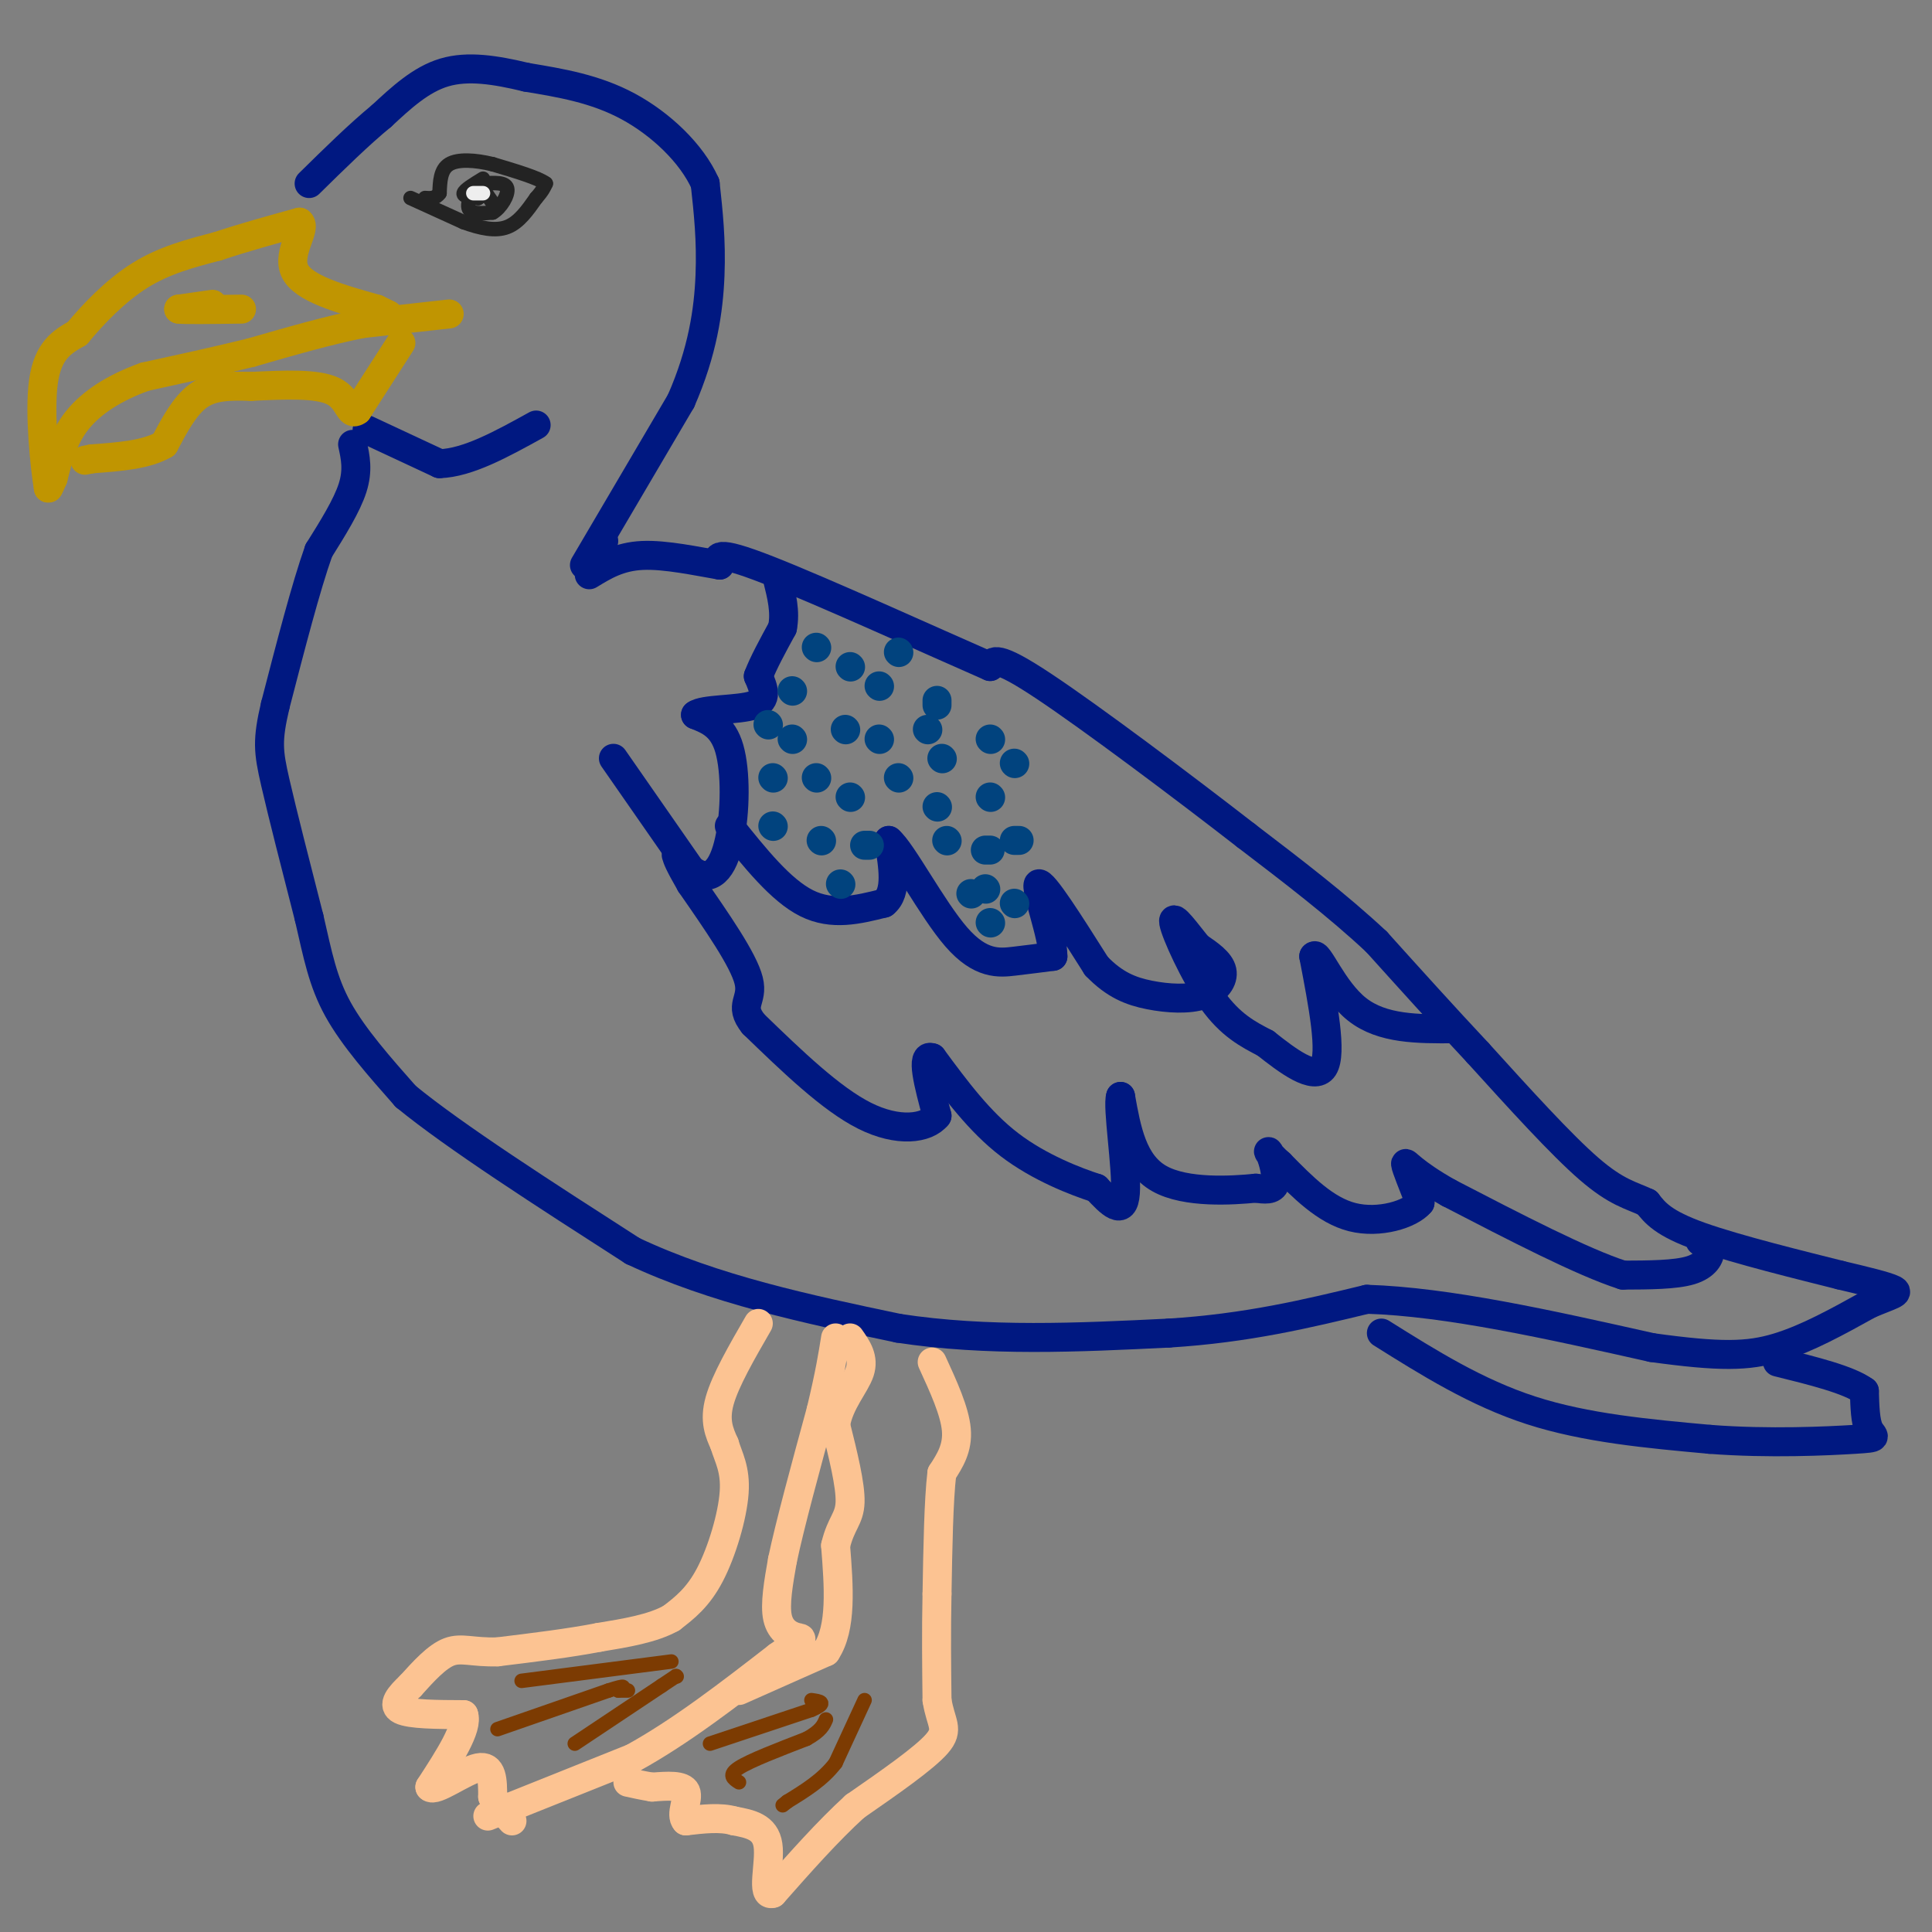 <svg viewBox='0 0 400 400' version='1.1' xmlns='http://www.w3.org/2000/svg' xmlns:xlink='http://www.w3.org/1999/xlink'><rect x="0" y="0" width="400" height="400" fill="#808080" stroke="none"/><g fill='none' stroke='#001881' stroke-width='6' stroke-linecap='round' stroke-linejoin='round'><path d='M73,92c0.583,2.667 1.167,5.333 0,9c-1.167,3.667 -4.083,8.333 -7,13'/><path d='M66,114c-2.667,7.500 -5.833,19.750 -9,32'/><path d='M57,146c-1.711,7.289 -1.489,9.511 0,16c1.489,6.489 4.244,17.244 7,28'/><path d='M64,190c1.800,7.778 2.800,13.222 6,19c3.200,5.778 8.600,11.889 14,18'/><path d='M84,227c10.167,8.333 28.583,20.167 47,32'/><path d='M131,259c17.000,8.000 36.000,12.000 55,16'/><path d='M186,275c18.500,2.833 37.250,1.917 56,1'/><path d='M242,276c16.167,-1.000 28.583,-4.000 41,-7'/><path d='M283,269c16.667,0.500 37.833,5.250 59,10'/><path d='M342,279c14.111,1.956 19.889,1.844 26,0c6.111,-1.844 12.556,-5.422 19,-9'/><path d='M387,270c4.556,-1.933 6.444,-2.267 5,-3c-1.444,-0.733 -6.222,-1.867 -11,-3'/><path d='M381,264c-7.667,-1.933 -21.333,-5.267 -29,-8c-7.667,-2.733 -9.333,-4.867 -11,-7'/><path d='M341,249c-3.356,-1.578 -6.244,-2.022 -12,-7c-5.756,-4.978 -14.378,-14.489 -23,-24'/><path d='M306,218c-7.333,-7.833 -14.167,-15.417 -21,-23'/><path d='M285,195c-8.000,-7.500 -17.500,-14.750 -27,-22'/><path d='M258,173c-13.044,-10.133 -32.156,-24.467 -42,-31c-9.844,-6.533 -10.422,-5.267 -11,-4'/><path d='M205,138c-11.489,-5.022 -34.711,-15.578 -46,-20c-11.289,-4.422 -10.644,-2.711 -10,-1'/><path d='M149,117c-4.622,-0.778 -11.178,-2.222 -16,-2c-4.822,0.222 -7.911,2.111 -11,4'/><path d='M125,112c0.000,0.000 -2.000,3.000 -2,3'/><path d='M121,117c0.000,0.000 20.000,-34.000 20,-34'/><path d='M141,83c4.489,-10.222 5.711,-18.778 6,-26c0.289,-7.222 -0.356,-13.111 -1,-19'/><path d='M146,38c-2.778,-6.244 -9.222,-12.356 -16,-16c-6.778,-3.644 -13.889,-4.822 -21,-6'/><path d='M109,16c-6.467,-1.556 -12.133,-2.444 -17,-1c-4.867,1.444 -8.933,5.222 -13,9'/><path d='M79,24c-4.667,3.833 -9.833,8.917 -15,14'/><path d='M76,89c0.000,0.000 15.000,7.000 15,7'/><path d='M91,96c5.833,-0.167 12.917,-4.083 20,-8'/><path d='M127,157c0.000,0.000 16.000,23.000 16,23'/><path d='M143,180c4.202,3.250 6.708,-0.125 8,-6c1.292,-5.875 1.369,-14.250 0,-19c-1.369,-4.750 -4.185,-5.875 -7,-7'/><path d='M144,148c1.533,-1.267 8.867,-0.933 12,-2c3.133,-1.067 2.067,-3.533 1,-6'/><path d='M157,140c1.000,-2.667 3.000,-6.333 5,-10'/><path d='M162,130c0.667,-3.333 -0.167,-6.667 -1,-10'/><path d='M151,171c5.333,6.667 10.667,13.333 16,16c5.333,2.667 10.667,1.333 16,0'/><path d='M183,187c2.833,-2.167 1.917,-7.583 1,-13'/><path d='M184,174c2.702,2.202 8.958,14.208 14,20c5.042,5.792 8.869,5.369 12,5c3.131,-0.369 5.565,-0.685 8,-1'/><path d='M218,198c0.044,-4.244 -3.844,-14.356 -3,-15c0.844,-0.644 6.422,8.178 12,17'/><path d='M227,200c3.761,3.925 7.163,5.238 11,6c3.837,0.762 8.110,0.974 11,0c2.890,-0.974 4.397,-3.136 4,-5c-0.397,-1.864 -2.699,-3.432 -5,-5'/><path d='M248,196c-2.250,-2.750 -5.375,-7.125 -5,-5c0.375,2.125 4.250,10.750 8,16c3.750,5.250 7.375,7.125 11,9'/><path d='M262,216c4.467,3.533 10.133,7.867 12,5c1.867,-2.867 -0.067,-12.933 -2,-23'/><path d='M272,198c0.800,-1.311 3.800,6.911 9,11c5.200,4.089 12.600,4.044 20,4'/><path d='M352,257c0.978,0.422 1.956,0.844 2,2c0.044,1.156 -0.844,3.044 -4,4c-3.156,0.956 -8.578,0.978 -14,1'/><path d='M336,264c-8.333,-2.667 -22.167,-9.833 -36,-17'/><path d='M300,247c-7.733,-4.333 -9.067,-6.667 -9,-6c0.067,0.667 1.533,4.333 3,8'/><path d='M294,249c-1.978,2.400 -8.422,4.400 -14,3c-5.578,-1.400 -10.289,-6.200 -15,-11'/><path d='M265,241c-2.881,-2.500 -2.583,-3.250 -2,-2c0.583,1.250 1.452,4.500 1,6c-0.452,1.500 -2.226,1.250 -4,1'/><path d='M260,246c-4.711,0.467 -14.489,1.133 -20,-2c-5.511,-3.133 -6.756,-10.067 -8,-17'/><path d='M232,227c-0.756,1.844 1.356,14.956 1,20c-0.356,5.044 -3.178,2.022 -6,-1'/><path d='M227,246c-4.222,-1.356 -11.778,-4.244 -18,-9c-6.222,-4.756 -11.111,-11.378 -16,-18'/><path d='M193,219c-2.500,-1.000 -0.750,5.500 1,12'/><path d='M194,231c-2.156,2.711 -8.044,3.489 -15,0c-6.956,-3.489 -14.978,-11.244 -23,-19'/><path d='M156,212c-3.267,-4.067 0.067,-4.733 -1,-9c-1.067,-4.267 -6.533,-12.133 -12,-20'/><path d='M143,183c-2.500,-4.333 -2.750,-5.167 -3,-6'/><path d='M286,276c9.833,6.167 19.667,12.333 31,16c11.333,3.667 24.167,4.833 37,6'/><path d='M354,298c12.321,0.952 24.625,0.333 30,0c5.375,-0.333 3.821,-0.381 3,-2c-0.821,-1.619 -0.911,-4.810 -1,-8'/><path d='M386,288c-3.167,-2.333 -10.583,-4.167 -18,-6'/></g>
<g fill='none' stroke='#FCC392' stroke-width='6' stroke-linecap='round' stroke-linejoin='round'><path d='M193,282c2.333,5.083 4.667,10.167 5,14c0.333,3.833 -1.333,6.417 -3,9'/><path d='M195,305c-0.667,5.667 -0.833,15.333 -1,25'/><path d='M194,330c-0.167,7.833 -0.083,14.917 0,22'/><path d='M194,352c0.756,4.844 2.644,5.956 0,9c-2.644,3.044 -9.822,8.022 -17,13'/><path d='M177,374c-5.667,5.167 -11.333,11.583 -17,18'/><path d='M160,392c-2.556,0.800 -0.444,-6.200 -1,-10c-0.556,-3.800 -3.778,-4.400 -7,-5'/><path d='M152,377c-2.833,-0.833 -6.417,-0.417 -10,0'/><path d='M142,377c-1.244,-1.289 0.644,-4.511 0,-6c-0.644,-1.489 -3.822,-1.244 -7,-1'/><path d='M135,370c-2.000,-0.333 -3.500,-0.667 -5,-1'/><path d='M101,376c0.000,0.000 30.000,-12.000 30,-12'/><path d='M131,364c10.000,-5.500 20.000,-13.250 30,-21'/><path d='M161,343c5.798,-4.060 5.292,-3.708 4,-4c-1.292,-0.292 -3.369,-1.226 -4,-4c-0.631,-2.774 0.185,-7.387 1,-12'/><path d='M162,323c1.500,-7.167 4.750,-19.083 8,-31'/><path d='M170,292c1.833,-7.667 2.417,-11.333 3,-15'/><path d='M157,274c-3.417,5.917 -6.833,11.833 -8,16c-1.167,4.167 -0.083,6.583 1,9'/><path d='M150,299c0.810,2.750 2.333,5.125 2,10c-0.333,4.875 -2.524,12.250 -5,17c-2.476,4.750 -5.238,6.875 -8,9'/><path d='M139,335c-3.833,2.167 -9.417,3.083 -15,4'/><path d='M124,339c-6.000,1.167 -13.500,2.083 -21,3'/><path d='M103,342c-5.133,0.156 -7.467,-0.956 -10,0c-2.533,0.956 -5.267,3.978 -8,7'/><path d='M85,349c-2.267,2.156 -3.933,4.044 -2,5c1.933,0.956 7.467,0.978 13,1'/><path d='M96,355c1.000,2.667 -3.000,8.833 -7,15'/><path d='M89,370c1.000,1.178 7.000,-3.378 10,-4c3.000,-0.622 3.000,2.689 3,6'/><path d='M102,372c1.167,1.833 2.583,3.417 4,5'/><path d='M153,350c0.000,0.000 18.000,-8.000 18,-8'/><path d='M171,342c3.333,-5.000 2.667,-13.500 2,-22'/><path d='M173,320c1.111,-4.711 2.889,-5.489 3,-9c0.111,-3.511 -1.444,-9.756 -3,-16'/><path d='M173,295c0.733,-4.622 4.067,-8.178 5,-11c0.933,-2.822 -0.533,-4.911 -2,-7'/></g>
<g fill='none' stroke='#7C3B02' stroke-width='3' stroke-linecap='round' stroke-linejoin='round'><path d='M179,352c0.000,0.000 -6.000,13.000 -6,13'/><path d='M173,365c-2.667,3.500 -6.333,5.750 -10,8'/><path d='M163,373c-1.667,1.333 -0.833,0.667 0,0'/><path d='M153,369c-1.167,-0.750 -2.333,-1.500 0,-3c2.333,-1.500 8.167,-3.750 14,-6'/><path d='M167,360c3.000,-1.667 3.500,-2.833 4,-4'/><path d='M147,361c0.000,0.000 21.000,-7.000 21,-7'/><path d='M168,354c3.500,-1.500 1.750,-1.750 0,-2'/><path d='M119,361c0.000,0.000 18.000,-12.000 18,-12'/><path d='M137,349c3.500,-2.333 3.250,-2.167 3,-2'/><path d='M140,347c0.000,0.000 0.100,0.100 0.1,0.1'/><path d='M103,358c0.000,0.000 23.000,-8.000 23,-8'/><path d='M126,350c4.167,-1.333 3.083,-0.667 2,0'/><path d='M128,350c0.000,0.000 2.000,0.000 2,0'/><path d='M108,348c0.000,0.000 31.000,-4.000 31,-4'/></g>
<g fill='none' stroke='#C09501' stroke-width='6' stroke-linecap='round' stroke-linejoin='round'><path d='M83,71c0.000,0.000 -9.000,14.000 -9,14'/><path d='M74,85c-1.756,1.333 -1.644,-2.333 -5,-4c-3.356,-1.667 -10.178,-1.333 -17,-1'/><path d='M52,80c-4.778,-0.156 -8.222,-0.044 -11,2c-2.778,2.044 -4.889,6.022 -7,10'/><path d='M34,92c-3.667,2.167 -9.333,2.583 -15,3'/><path d='M19,95c-2.500,0.500 -1.250,0.250 0,0'/><path d='M93,65c0.000,0.000 -18.000,2.000 -18,2'/><path d='M75,67c-6.833,1.333 -14.917,3.667 -23,6'/><path d='M52,73c-7.500,1.833 -14.750,3.417 -22,5'/><path d='M30,78c-6.311,2.244 -11.089,5.356 -14,9c-2.911,3.644 -3.956,7.822 -5,12'/><path d='M11,99c-1.000,2.333 -1.000,2.167 -1,2'/><path d='M10,101c-0.689,-4.133 -1.911,-15.467 -1,-22c0.911,-6.533 3.956,-8.267 7,-10'/><path d='M16,69c3.267,-3.956 7.933,-8.844 13,-12c5.067,-3.156 10.533,-4.578 16,-6'/><path d='M45,51c5.500,-1.833 11.250,-3.417 17,-5'/><path d='M62,46c1.667,1.089 -2.667,6.311 -1,10c1.667,3.689 9.333,5.844 17,8'/><path d='M78,64c3.167,1.500 2.583,1.250 2,1'/><path d='M44,63c0.000,0.000 -7.000,1.000 -7,1'/><path d='M37,64c1.000,0.167 7.000,0.083 13,0'/></g>
<g fill='none' stroke='#232323' stroke-width='3' stroke-linecap='round' stroke-linejoin='round'><path d='M85,41c0.000,0.000 11.000,5.000 11,5'/><path d='M96,46c3.444,1.267 6.556,1.933 9,1c2.444,-0.933 4.222,-3.467 6,-6'/><path d='M111,41c1.333,-1.500 1.667,-2.250 2,-3'/><path d='M113,38c-1.500,-1.167 -6.250,-2.583 -11,-4'/><path d='M102,34c-3.622,-0.889 -7.178,-1.111 -9,0c-1.822,1.111 -1.911,3.556 -2,6'/><path d='M91,40c-0.833,1.167 -1.917,1.083 -3,1'/><path d='M100,37c-1.917,1.167 -3.833,2.333 -4,3c-0.167,0.667 1.417,0.833 3,1'/><path d='M99,41c0.500,-0.333 0.250,-1.667 0,-3'/><path d='M99,38c-0.667,0.600 -2.333,3.600 -2,5c0.333,1.400 2.667,1.200 5,1'/><path d='M102,44c1.667,-0.911 3.333,-3.689 3,-5c-0.333,-1.311 -2.667,-1.156 -5,-1'/><path d='M100,38c-0.500,0.500 0.750,2.250 2,4'/></g>
<g fill='none' stroke='#EEEEEE' stroke-width='3' stroke-linecap='round' stroke-linejoin='round'><path d='M98,40c0.000,0.000 2.000,0.000 2,0'/></g>
<g fill='none' stroke='#01437E' stroke-width='6' stroke-linecap='round' stroke-linejoin='round'><path d='M169,161c0.000,0.000 0.100,0.100 0.1,0.1'/><path d='M175,151c0.000,0.000 0.100,0.100 0.1,0.1'/><path d='M176,138c0.000,0.000 0.100,0.100 0.1,0.1'/><path d='M194,145c0.000,0.000 0.000,1.000 0,1'/><path d='M176,165c0.000,0.000 0.100,0.100 0.1,0.1'/><path d='M182,153c0.000,0.000 0.100,0.100 0.1,0.1'/><path d='M170,174c0.000,0.000 0.100,0.100 0.1,0.1'/><path d='M160,171c0.000,0.000 0.100,0.100 0.1,0.1'/><path d='M160,161c0.000,0.000 0.100,0.100 0.1,0.1'/><path d='M159,150c0.000,0.000 0.100,0.100 0.1,0.1'/><path d='M164,153c0.000,0.000 0.100,0.100 0.1,0.1'/><path d='M164,143c0.000,0.000 0.100,0.100 0.1,0.1'/><path d='M169,134c0.000,0.000 0.100,0.100 0.1,0.1'/><path d='M186,135c0.000,0.000 0.100,0.100 0.1,0.1'/><path d='M182,142c0.000,0.000 0.100,0.100 0.1,0.1'/><path d='M192,151c0.000,0.000 0.100,0.100 0.1,0.1'/><path d='M186,161c0.000,0.000 0.100,0.100 0.1,0.1'/><path d='M180,175c0.000,0.000 -1.000,0.000 -1,0'/><path d='M174,183c0.000,0.000 0.100,0.100 0.1,0.1'/><path d='M196,174c0.000,0.000 0.100,0.100 0.1,0.1'/><path d='M201,185c0.000,0.000 0.100,0.100 0.1,0.1'/><path d='M210,187c0.000,0.000 0.100,0.100 0.1,0.1'/><path d='M205,176c0.000,0.000 -1.000,0.000 -1,0'/><path d='M204,184c0.000,0.000 0.100,0.100 0.1,0.1'/><path d='M205,191c0.000,0.000 0.100,0.100 0.1,0.1'/><path d='M210,174c0.000,0.000 1.000,0.000 1,0'/><path d='M205,165c0.000,0.000 0.100,0.100 0.1,0.1'/><path d='M194,167c0.000,0.000 0.100,0.100 0.1,0.1'/><path d='M195,157c0.000,0.000 0.100,0.100 0.1,0.1'/><path d='M205,153c0.000,0.000 0.100,0.100 0.1,0.1'/><path d='M210,158c0.000,0.000 0.100,0.100 0.1,0.1'/></g>
</svg>